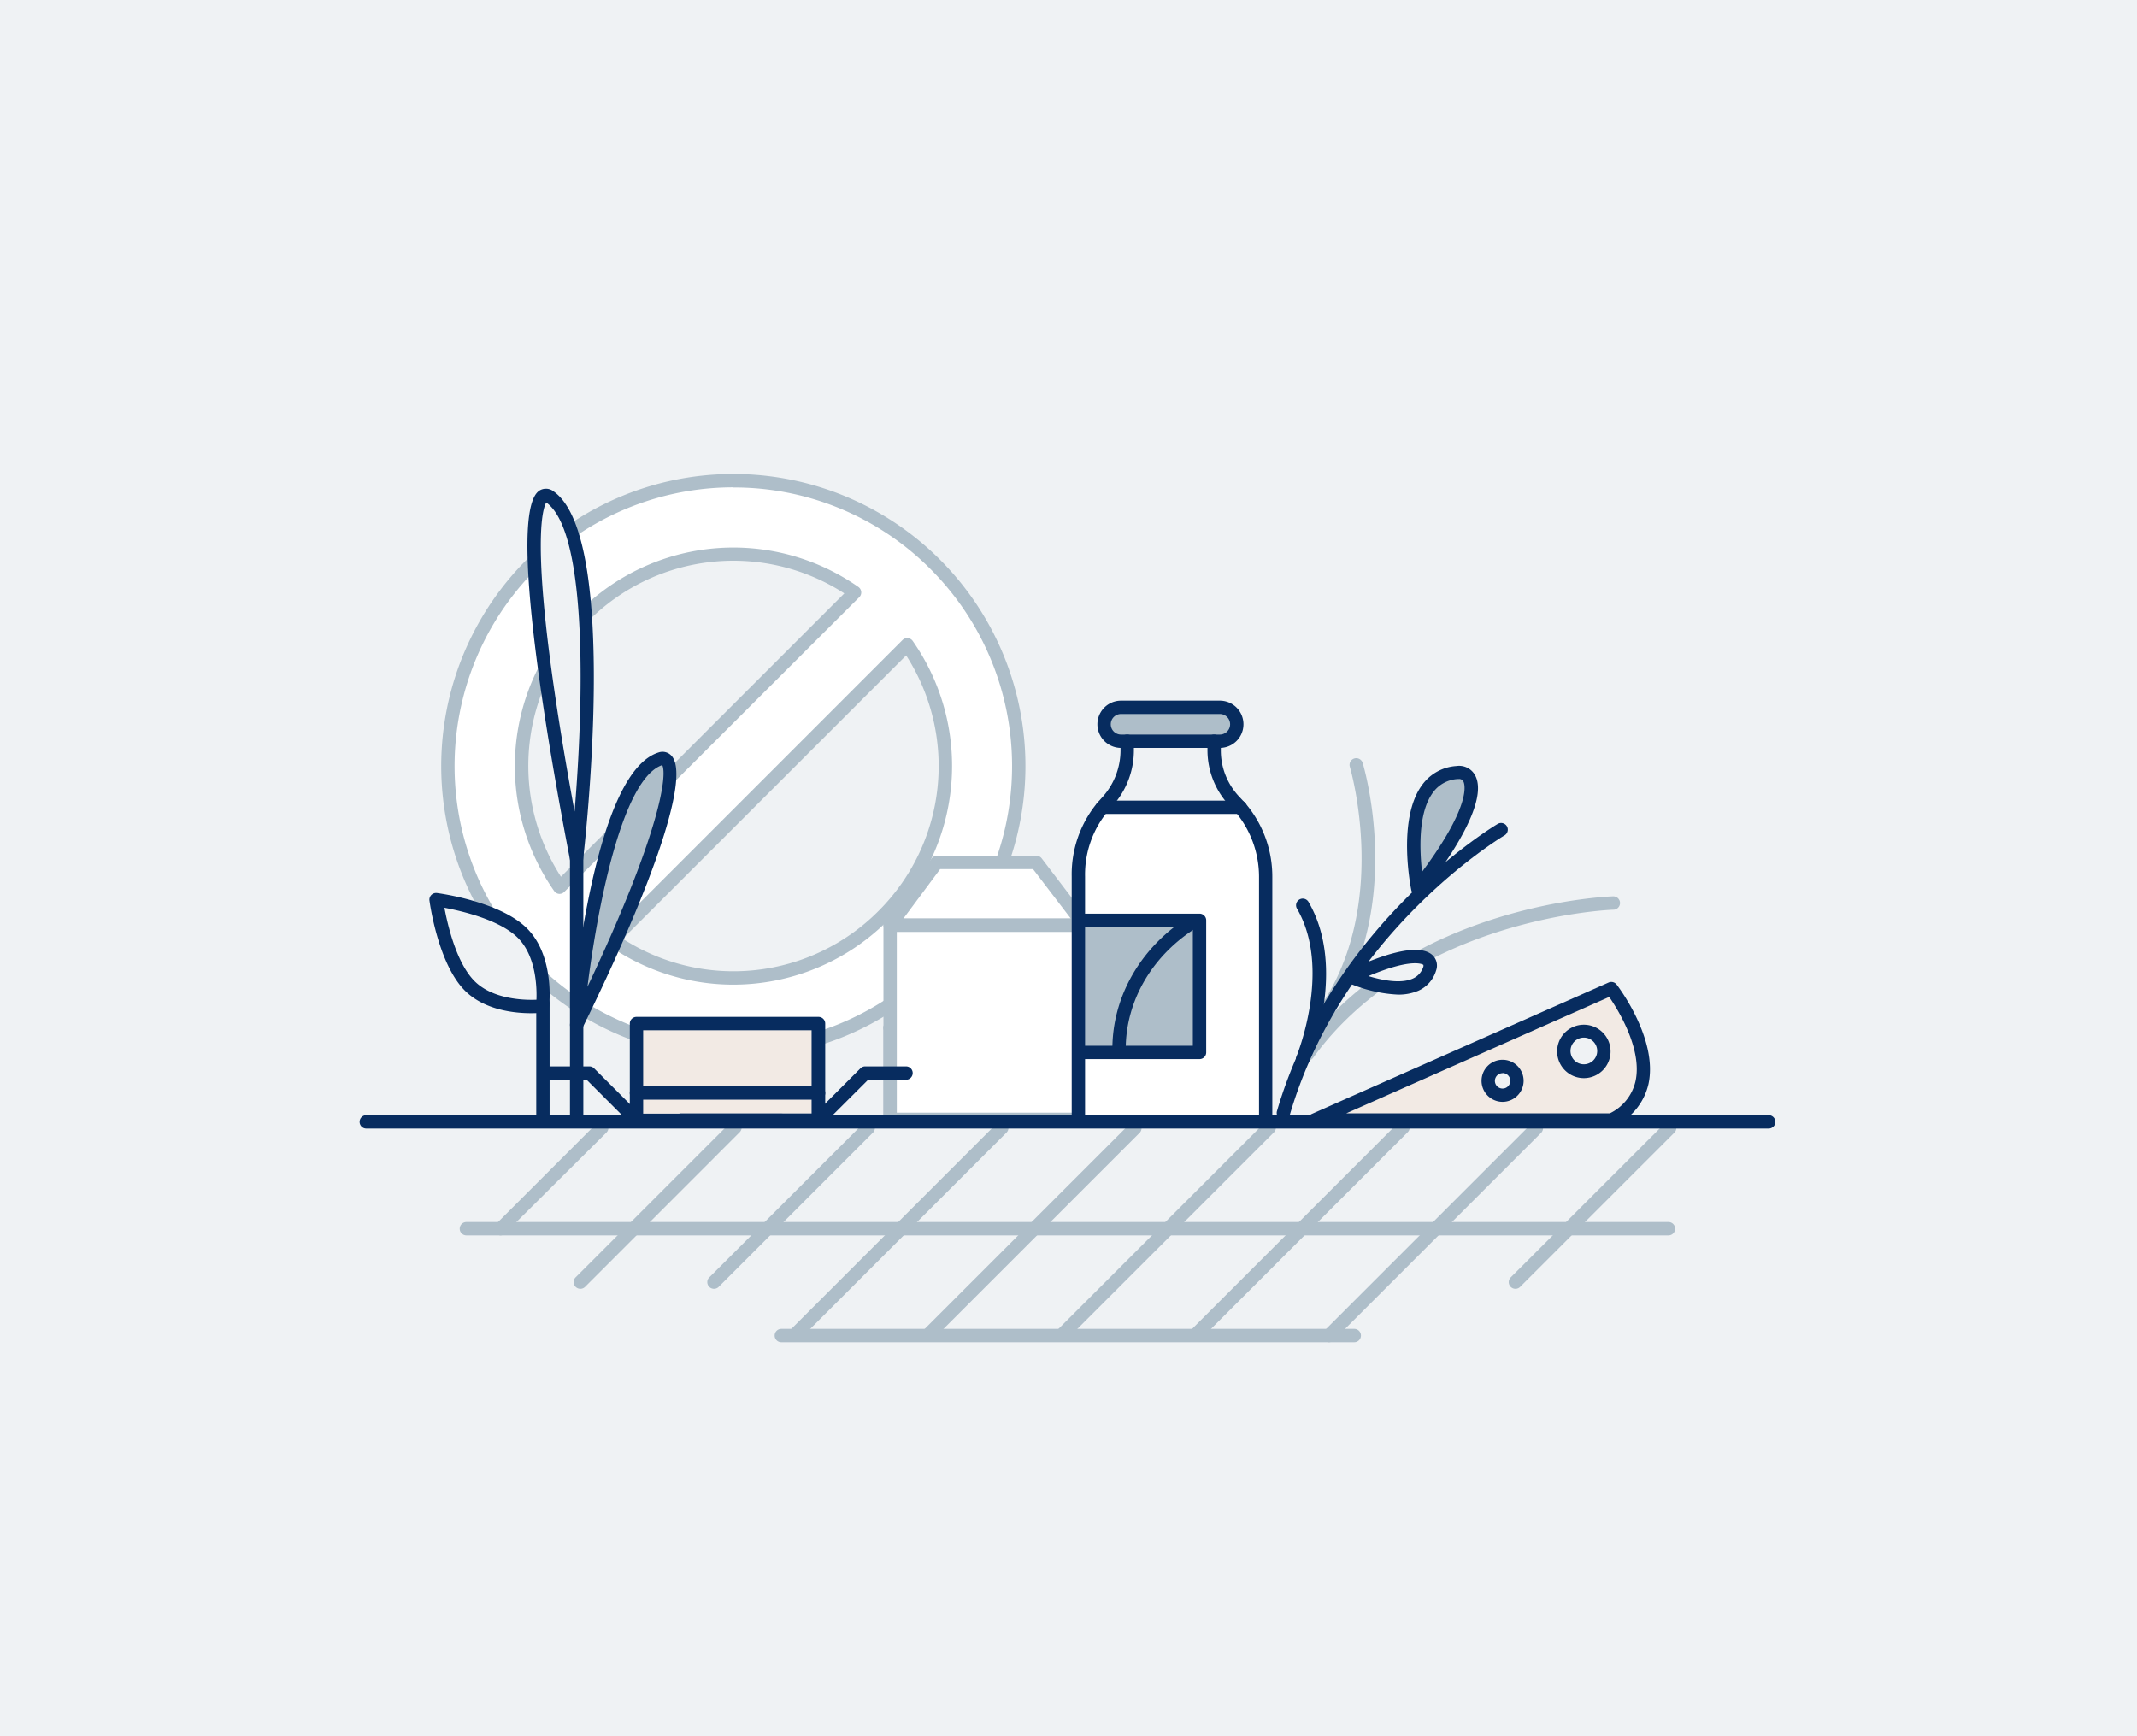 <svg xmlns="http://www.w3.org/2000/svg" viewBox="0 0 320 260"><rect x="0" y="0" width="320" height="260" fill="#808080" stroke="none"/><defs><style>.cls-1{fill:#aebec9;}.cls-2{fill:#eff2f4;}.cls-3{fill:#fff;}.cls-4{fill:#072c5f;}.cls-5{fill:#f2eae4;}</style></defs><title>Aristo_Icons_Grafiken</title><g id="Layer_1" data-name="Layer 1"><path class="cls-1" d="M63,176.89a1,1,0,0,1-.71-1.71l7-7a1,1,0,0,1,1.42,0,1,1,0,0,1,0,1.41l-7,7A1,1,0,0,1,63,176.89Z"/><rect class="cls-2" width="320" height="260"/><path class="cls-1" d="M162.36,168.62a1.07,1.07,0,0,1-.43-.09l-29.07-13.72a1,1,0,0,1,.86-1.81l29.06,13.72a1,1,0,0,1-.42,1.9Z"/><path class="cls-3" d="M140,84.5a42.74,42.74,0,1,0,0,60.44A42.72,42.72,0,0,0,140,84.5ZM87.39,92.3A31.71,31.71,0,0,1,128,88.71L83.79,132.86A31.72,31.72,0,0,1,87.39,92.3Zm44.84,44.84a31.72,31.72,0,0,1-40.56,3.6l44.15-44.16A31.71,31.71,0,0,1,132.23,137.14Z"/><path class="cls-1" d="M109.81,158.46a43.74,43.74,0,1,1,30.93-12.81A43.45,43.45,0,0,1,109.81,158.46Zm0-85.48A41.74,41.74,0,1,0,139.32,85.2,41.5,41.5,0,0,0,109.81,73Zm0,74.47a32.53,32.53,0,0,1-18.69-5.9,1,1,0,0,1-.42-.73A1,1,0,0,1,91,140l44.15-44.16a1,1,0,0,1,1.52.14,32.66,32.66,0,0,1-3.7,41.84h0A32.71,32.71,0,0,1,109.79,147.45Zm-16.55-6.87a30.64,30.64,0,0,0,38.28-4.15h0a30.64,30.64,0,0,0,4.15-38.28Zm-9.45-6.72h-.08a1,1,0,0,1-.74-.42,32.65,32.65,0,0,1,3.71-41.84h0a32.63,32.63,0,0,1,41.84-3.7,1,1,0,0,1,.14,1.52L84.5,133.56A1,1,0,0,1,83.79,133.86ZM88.09,93A30.67,30.67,0,0,0,84,131.29l42.43-42.43A30.65,30.65,0,0,0,88.09,93Z"/><path class="cls-1" d="M162.36,168.62H133.29a1,1,0,0,1-1-1V153.9a1,1,0,0,1,1-1h29.07a1,1,0,0,1,1,1v13.72A1,1,0,0,1,162.36,168.62Zm-28.07-2h27.07V154.9H134.29Z"/><polygon class="cls-3" points="133.29 138.55 162.36 138.55 155.19 129.15 140.28 129.15 133.29 138.55"/><path class="cls-1" d="M162.36,139.55H133.29a1,1,0,0,1-.8-1.59l7-9.4a1,1,0,0,1,.8-.41h14.91a1,1,0,0,1,.79.4l7.17,9.4a1,1,0,0,1-.79,1.6Zm-27.08-2h25.06l-5.65-7.4H140.78Z"/><rect class="cls-3" x="133.29" y="138.55" width="29.07" height="29.07"/><path class="cls-1" d="M162.36,168.62H133.29a1,1,0,0,1-1-1V138.55a1,1,0,0,1,1-1h29.07a1,1,0,0,1,1,1v29.07A1,1,0,0,1,162.36,168.62Zm-28.07-2h27.07V139.55H134.29Z"/><path class="cls-1" d="M86.35,153.44s3.19-36.89,12.54-39.84C101.92,112.65,101.15,123.27,86.35,153.44Z"/><path class="cls-4" d="M86.35,154.44a.84.84,0,0,1-.27,0,1,1,0,0,1-.72-1.05,184.54,184.54,0,0,1,2.78-18.92c2.68-13.11,6.2-20.44,10.45-21.78a1.81,1.81,0,0,1,2,.53c2.64,3.06-2.36,18.28-13.36,40.7A1,1,0,0,1,86.35,154.44Zm12.81-39.87c-6,2.07-9.68,21.24-11.19,33.2C99.13,124.16,99.89,115.85,99.16,114.57Z"/><path class="cls-2" d="M86.35,128.54s5.54-47.47-4-54.13C79.26,72.25,77.93,85.2,86.35,128.54Z"/><path class="cls-4" d="M86.35,129.54a1,1,0,0,1-1-.8c-3-15.55-9.52-52.06-4.58-55.27a1.84,1.84,0,0,1,2.13.12c9.92,6.92,4.65,53.11,4.42,55.07a1,1,0,0,1-1,.88ZM81.8,75.25c-.5.79-3,7,4.24,46.28C87.35,105.89,88.12,79.73,81.8,75.25Zm-.11-.07Z"/><path class="cls-4" d="M86.35,168.13a1,1,0,0,1-1-1V127.54a1,1,0,1,1,2,0v39.59A1,1,0,0,1,86.35,168.13Z"/><path class="cls-1" d="M75,185a1,1,0,0,1-.71-1.71l15.11-15.11a1,1,0,0,1,1.42,0,1,1,0,0,1,0,1.41L75.66,184.66A1,1,0,0,1,75,185Z"/><path class="cls-1" d="M86.9,193a1,1,0,0,1-.71-.3,1,1,0,0,1,0-1.41l23.16-23.16a1,1,0,0,1,1.42,0,1,1,0,0,1,0,1.41L87.61,192.71A1,1,0,0,1,86.9,193Z"/><path class="cls-1" d="M106.92,193a1,1,0,0,1-.71-.29,1,1,0,0,1,0-1.42l23.15-23.14a1,1,0,0,1,1.41,1.41L107.63,192.7A1,1,0,0,1,106.92,193Z"/><path class="cls-1" d="M119.12,200.79a1,1,0,0,1-.7-1.71l30.94-30.94a1,1,0,0,1,1.41,1.41L119.83,200.5A1,1,0,0,1,119.12,200.79Z"/><path class="cls-1" d="M139,200.88a1,1,0,0,1-.71-.29,1,1,0,0,1,0-1.41l31-31a1,1,0,0,1,1.41,1.41l-31,31A1,1,0,0,1,139,200.88Z"/><path class="cls-1" d="M159.06,200.86a1,1,0,0,1-.71-1.71l31-31a1,1,0,0,1,1.42,0,1,1,0,0,1,0,1.41l-31,31A1,1,0,0,1,159.06,200.86Z"/><path class="cls-1" d="M179.09,200.82a1,1,0,0,1-.7-.29,1,1,0,0,1,0-1.41l31-31a1,1,0,0,1,1.42,0,1,1,0,0,1,0,1.41l-31,31A1,1,0,0,1,179.09,200.82Z"/><path class="cls-1" d="M199,201a1,1,0,0,1-.7-.3,1,1,0,0,1,0-1.41l31.11-31.11a1,1,0,0,1,1.41,1.41l-31.11,31.11A1,1,0,0,1,199,201Z"/><path class="cls-1" d="M226.93,193a1,1,0,0,1-.71-.29,1,1,0,0,1,0-1.42l23.15-23.14a1,1,0,0,1,1.41,1.41L227.64,192.7A1,1,0,0,1,226.93,193Z"/><path class="cls-3" d="M189.53,131.22v37.56h-28l0-1.79V131.22a15.84,15.84,0,0,1,3.59-10.33h20.64s3.82,5.06,3.82,10.33"/><path class="cls-5" d="M196.87,167.72,241.31,148s10.76,14.07,0,19.68Z"/><path class="cls-4" d="M241.31,168.72H196.87a1,1,0,0,1-1-.79,1,1,0,0,1,.57-1.12l44.44-19.68a1,1,0,0,1,1.2.31c.26.33,6.24,8.24,4.76,14.92a9.19,9.19,0,0,1-5.09,6.25A1,1,0,0,1,241.31,168.72Zm-39.71-2h39.46a7.09,7.09,0,0,0,3.84-4.79c1.07-4.79-2.61-10.72-3.93-12.64Z"/><circle class="cls-2" cx="237.17" cy="157.42" r="3.04"/><path class="cls-4" d="M237.17,161.45a4,4,0,1,1,4-4A4,4,0,0,1,237.17,161.45Zm0-6.07a2,2,0,1,0,2,2A2,2,0,0,0,237.17,155.38Z"/><circle class="cls-2" cx="225.02" cy="161.83" r="2.15"/><path class="cls-4" d="M225,165a3.15,3.15,0,1,1,3.15-3.15A3.16,3.16,0,0,1,225,165Zm0-4.29a1.15,1.15,0,1,0,1.15,1.14A1.15,1.15,0,0,0,225,160.69Z"/><path class="cls-4" d="M116.92,168.74H95.31a1,1,0,0,1-.71-.29l-6.76-6.76h-5.7a1,1,0,1,1,0-2h6.12a1,1,0,0,1,.7.29l6.76,6.76h21.2a1,1,0,1,1,0,2Z"/><polyline class="cls-1" points="162.12 137.82 179.62 137.82 179.62 157.6 162.12 157.6"/><path class="cls-4" d="M179.62,158.6h-17.5a1,1,0,0,1,0-2h16.5V138.82h-16.5a1,1,0,0,1,0-2h17.5a1,1,0,0,1,1,1V157.6A1,1,0,0,1,179.62,158.6Z"/><rect class="cls-1" x="165.33" y="105.89" width="19.87" height="5.08" rx="2.54"/><path class="cls-4" d="M182.66,112H167.87a3.54,3.54,0,0,1,0-7.08h14.79a3.54,3.54,0,0,1,0,7.08Zm-14.79-5.08a1.54,1.54,0,1,0,0,3.08h14.79a1.54,1.54,0,0,0,0-3.08Z"/><path class="cls-4" d="M185.71,121.89H165.07a1,1,0,0,1,0-2h20.64a1,1,0,0,1,0,2Z"/><path class="cls-1" d="M167.57,157.09c0-8,4.47-15,11.28-19.16"/><path class="cls-4" d="M167.57,158.09a1,1,0,0,1-1-1c0-8,4.4-15.51,11.76-20a1,1,0,0,1,1.37.33,1,1,0,0,1-.33,1.38c-6.76,4.14-10.8,11-10.8,18.31A1,1,0,0,1,167.57,158.09Z"/><path class="cls-4" d="M161.48,168a1,1,0,0,1-1-1V131.22a16.84,16.84,0,0,1,3.84-11l.89-1a10.46,10.46,0,0,0,2.58-6.87V111a1,1,0,0,1,2,0v1.37a12.42,12.42,0,0,1-3.08,8.19l-.88,1a14.84,14.84,0,0,0-3.35,9.68V167A1,1,0,0,1,161.48,168Z"/><path class="cls-4" d="M189.53,168a1,1,0,0,1-1-1V131.22a15.15,15.15,0,0,0-3.57-9.68l-1-1.05a12.11,12.11,0,0,1-3.15-8.15V111a1,1,0,0,1,2,0v1.37a10.06,10.06,0,0,0,2.63,6.8l1,1.07a16.92,16.92,0,0,1,4.08,11V167A1,1,0,0,1,189.53,168Z"/><path class="cls-1" d="M195.76,158.82a1.09,1.09,0,0,1-.59-.19,1,1,0,0,1-.22-1.4c15.94-22,46.3-23,46.61-23a1,1,0,1,1,.05,2c-.29,0-29.69,1.07-45,22.21A1,1,0,0,1,195.76,158.82Z"/><path class="cls-1" d="M198.13,152.89a1,1,0,0,1-.57-.18,1,1,0,0,1-.24-1.4c11-15.44,4.87-36.28,4.81-36.48a1,1,0,0,1,1.92-.58c.27.89,6.42,22-5.1,38.22A1,1,0,0,1,198.13,152.89Z"/><path class="cls-1" d="M212.3,133.05s-3.4-16.58,5.9-17.38C221.21,115.41,222.35,120.2,212.3,133.05Z"/><path class="cls-4" d="M212.3,134.05a.83.83,0,0,1-.22,0,1,1,0,0,1-.75-.77c-.09-.43-2.14-10.68,1.65-15.77a6.87,6.87,0,0,1,5.13-2.8,2.71,2.71,0,0,1,2.78,1.4c1.57,2.9-1.2,9.14-7.8,17.58A1,1,0,0,1,212.3,134.05Zm6.13-17.39h-.15a4.88,4.88,0,0,0-3.69,2c-2.29,3.07-2,8.74-1.65,11.9,7.59-10.22,6.36-13.22,6.19-13.54A.69.69,0,0,0,218.43,116.66Z"/><path class="cls-2" d="M202.27,146.26s10,4.52,11.83-1.24C214.69,143.15,211.83,141.75,202.27,146.26Z"/><path class="cls-4" d="M209.32,148.94a21,21,0,0,1-7.46-1.77,1,1,0,0,1-.59-.9,1,1,0,0,1,.57-.91c4.54-2.15,10.41-4.29,12.62-2.37a2.16,2.16,0,0,1,.59,2.33,4.82,4.82,0,0,1-2.7,3.06A7.57,7.57,0,0,1,209.32,148.94Zm-4.41-2.77c2.09.64,4.87,1.17,6.63.38a2.85,2.85,0,0,0,1.61-1.84c0-.16,0-.19,0-.21S211.67,143.32,204.91,146.17Z"/><path class="cls-4" d="M192.18,167.62a1.45,1.45,0,0,1-.29,0,1,1,0,0,1-.67-1.25c8.29-28.3,32.82-42.86,33.07-43a1,1,0,0,1,1.36.37,1,1,0,0,1-.36,1.36c-.24.14-24.09,14.33-32.15,41.85A1,1,0,0,1,192.18,167.62Z"/><path class="cls-4" d="M195.05,159.61a1.08,1.08,0,0,1-.38-.08,1,1,0,0,1-.54-1.31c.06-.13,5.36-13.14.06-22.19a1,1,0,0,1,1.73-1c5.81,9.92.3,23.4.06,24A1,1,0,0,1,195.05,159.61Z"/><polyline class="cls-5" points="95.31 166.74 95.31 153.28 122.57 153.28 122.53 166.74"/><path class="cls-4" d="M122.53,167.74h0a1,1,0,0,1-1-1l0-12.46H96.31v12.46a1,1,0,0,1-2,0V153.28a1,1,0,0,1,1-1h27.26a1,1,0,0,1,1,1l0,13.46A1,1,0,0,1,122.53,167.74Z"/><path class="cls-4" d="M264.85,169h-210a1,1,0,1,1,0-2h210a1,1,0,0,1,0,2Z"/><path class="cls-4" d="M122.53,168.74H102a1,1,0,1,1,0-2h20.09l6.76-6.76a1,1,0,0,1,.71-.29h6.11a1,1,0,0,1,0,2H130l-6.77,6.76A1,1,0,0,1,122.53,168.74Z"/><path class="cls-1" d="M249.84,185h-180a1,1,0,1,1,0-2h180a1,1,0,0,1,0,2Z"/><path class="cls-1" d="M202.74,201H117a1,1,0,0,1,0-2h85.79a1,1,0,0,1,0,2Z"/><path class="cls-4" d="M81.3,168.74a1,1,0,0,1-1-1V150.18a1,1,0,0,1,2,0v17.56A1,1,0,0,1,81.3,168.74Z"/><path class="cls-2" d="M78.22,139.74c3.84,3.84,3,10.91,3,10.91s-7.07.83-10.91-3-5-12.92-5-12.92S74.37,135.89,78.22,139.74Z"/><path class="cls-4" d="M79.55,151.73c-2.49,0-7-.45-9.94-3.39-4-4-5.25-13.11-5.3-13.49a1,1,0,0,1,1.12-1.12c.38.05,9.45,1.26,13.49,5.3h0c4.14,4.14,3.34,11.43,3.3,11.73a1,1,0,0,1-.88.88A16.05,16.05,0,0,1,79.55,151.73Zm-13-15.8c.48,2.6,1.81,8.29,4.52,11s7.37,2.86,9.26,2.78c.07-1.88-.06-6.54-2.78-9.26S69.11,136.41,66.51,135.93Z"/><path class="cls-4" d="M122.57,164.68H95.31a1,1,0,0,1,0-2h27.26a1,1,0,0,1,0,2Z"/></g></svg>
